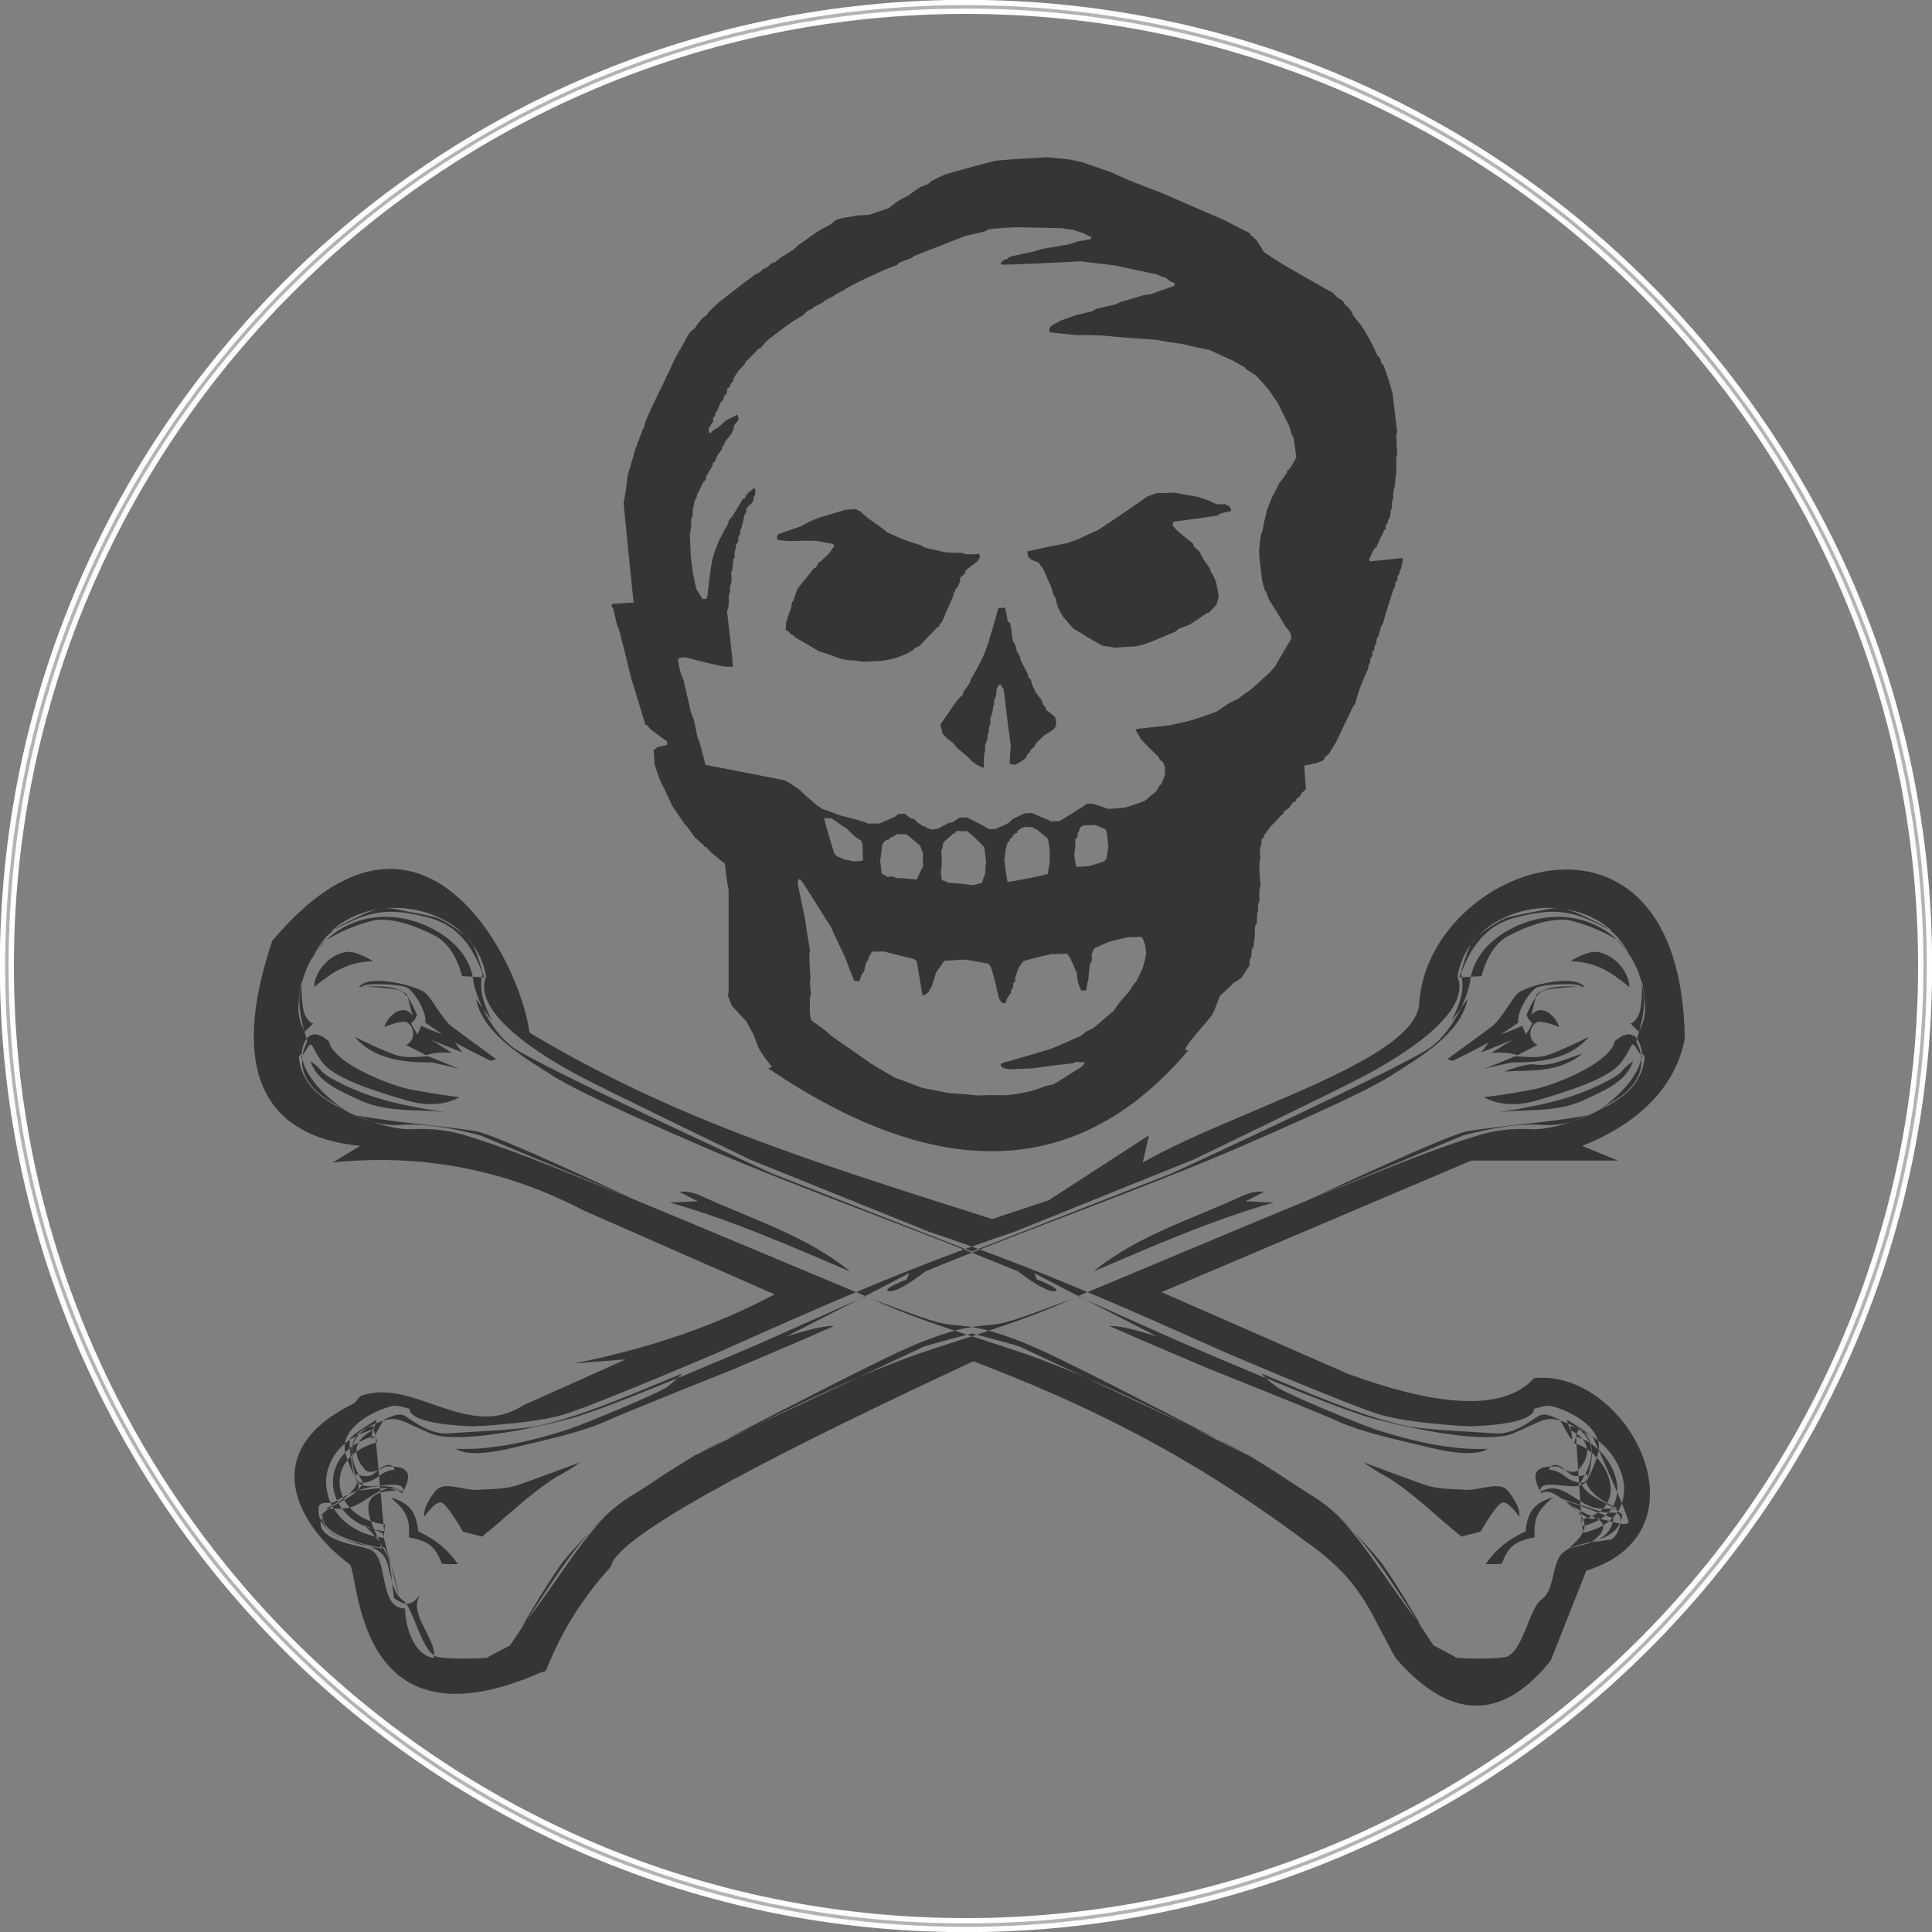 <?xml version="1.0" encoding="UTF-8"?>
<!DOCTYPE svg PUBLIC "-//W3C//DTD SVG 1.1//EN" "http://www.w3.org/Graphics/SVG/1.1/DTD/svg11.dtd">
<!-- Creator: CorelDRAW -->
<svg xmlns="http://www.w3.org/2000/svg" xml:space="preserve" width="337px" height="337px" version="1.1" style="shape-rendering:geometricPrecision; text-rendering:geometricPrecision; image-rendering:optimizeQuality; fill-rule:evenodd; clip-rule:evenodd"
viewBox="0 0 61.81 61.81"
 xmlns:xlink="http://www.w3.org/1999/xlink"
 xmlns:xodm="http://www.corel.com/coreldraw/odm/2003">
 <rect x="0" y="0" width="61.81" height="61.81" fill="#808080" stroke="none"/>
 <defs>
  <style type="text/css">
   <![CDATA[
    .str0 {stroke:#FEFEFE;stroke-width:0.17;stroke-miterlimit:2.613}
    .fil1 {fill:#373435}
    .fil0 {fill:#B3B3B3}
   ]]>
  </style>
 </defs>
 <g id="Outline">
  <path class="fil0 str0" d="M30.9 0.08c-17.02,0 -30.82,13.8 -30.82,30.82 0,17.03 13.8,30.83 30.82,30.83 17.03,0 30.83,-13.8 30.83,-30.83 0,-17.02 -13.8,-30.82 -30.83,-30.82zm0 0.28c16.87,0 30.55,13.67 30.55,30.54 0,16.87 -13.68,30.55 -30.55,30.55 -16.87,0 -30.54,-13.68 -30.54,-30.55 0,-16.87 13.67,-30.54 30.54,-30.54z"/>
  <g>
   <path class="fil1" d="M36.76 36.32l-3.21 2.08 -1.81 0.6c-6.24,-1.98 -10.25,-3.26 -14.8,-5.96 -0.29,-2.28 -3.44,-8.62 -8.23,-2.94 -1.23,3.65 -0.65,6.22 2.81,6.56l-0.87 0.53c2.86,-0.29 5.53,0.23 8.03,1.54l6.1 2.68c-1.88,1 -4.02,1.74 -6.43,2.21l1.67 -0.13 -3.28 1.47c-1.76,1.14 -3.47,-0.86 -5.15,-0.32 -0.13,0.04 -0.18,0.22 -0.29,0.27 -3.19,1.57 -1.68,3.98 -0.12,5.13 0.33,0.25 0.1,6.12 6.14,3.46 0.05,-0.02 0.13,-0.02 0.15,-0.06 0.57,-1.44 1.3,-2.46 2.08,-3.33 0.01,-0.03 0.02,-0.06 0.03,-0.1 0.49,-1.09 5.7,-3.73 11.56,-6.46 3.53,1.35 6.8,2.91 10.57,5.72 1.92,1.33 2.08,2.28 2.95,3.79 1.74,1.99 3.39,2.01 4.95,0.07l1.14 -2.88c4.04,-1.26 1.32,-6.47 -1.67,-6.16 -0.92,1.02 -2.9,0.98 -5.96,-0.14l-5.96 -2.61 9.91 -4.21 4.69 0 -1.14 -0.47c1.74,-0.69 2.97,-1.83 3.28,-3.42 -0.11,-8.46 -8.29,-5.58 -8.5,-1.07 -0.27,1.81 -5.9,3.35 -8.84,5.02l0.2 -0.87zm15.59 -3c0.19,-0.68 0.37,-1.25 0.15,-1.96 -0.51,-1.78 -2.34,-2.48 -3.99,-1.73 -1.08,0.5 -1.42,1.25 -1.47,1.73 -0.06,0.46 -0.51,1.58 -1.26,2.14 -0.76,0.57 -8.27,4.03 -8.27,4.03 -2.15,0.84 -4.29,1.68 -6.42,2.51 -2.13,-0.83 -4.27,-1.67 -6.42,-2.51 0,0 -7.51,-3.46 -8.27,-4.03 -0.75,-0.56 -1.2,-1.68 -1.26,-2.14 -0.05,-0.48 -0.39,-1.23 -1.47,-1.73 -1.65,-0.75 -3.48,-0.05 -3.99,1.73 -0.22,0.71 -0.04,1.28 0.15,1.96 -0.47,0.91 0.13,1.62 0.91,2.01 0,0 0.97,0.73 2.07,0.66 1.09,-0.09 2.57,0.34 2.57,0.34 2.6,1.09 4.58,1.91 6.75,2.81 0,0 3.61,1.51 5.57,2.33l-3.14 1.4c0,0 -4.98,2.17 -6.34,2.52 -1.34,0.35 -3.64,0.82 -4.47,0.46 -0.85,-0.36 -1,-0.55 -1.49,-0.4 -1.11,0.36 -1.24,1.04 -0.64,1.99 -0.31,0.56 -0.93,0.59 -1.34,1.03 0.16,1.1 1.72,0.68 2.06,1.41 0.18,0.41 0.17,1.05 0.54,1.31 0.37,0.25 0.59,1.68 1.12,1.82 0.53,0.1 1.57,0.03 1.57,0.03 0.24,-0.14 0.51,-0.27 0.75,-0.4 0.43,-0.65 0.88,-1.33 1.31,-1.98 0.63,-0.95 1.53,-2.16 2.51,-2.77 0.69,-0.4 1.84,-1.28 3.14,-1.87 1.29,-0.59 6.28,-2.94 6.28,-2.94 0.5,-0.15 1.01,-0.28 1.53,-0.42 0.52,0.14 1.04,0.27 1.53,0.42 0,0 4.99,2.35 6.28,2.94 1.3,0.59 2.46,1.47 3.14,1.87 0.98,0.61 1.88,1.82 2.51,2.77 0.43,0.65 0.88,1.33 1.31,1.98 0.24,0.13 0.51,0.26 0.75,0.4 0,0 1.04,0.07 1.57,-0.03 0.53,-0.14 0.76,-1.57 1.12,-1.82 0.38,-0.26 0.36,-0.9 0.55,-1.31 0.33,-0.73 1.89,-0.31 2.05,-1.41 -0.41,-0.44 -1.03,-0.47 -1.34,-1.03 0.6,-0.95 0.47,-1.63 -0.64,-1.99 -0.49,-0.15 -0.63,0.04 -1.49,0.4 -0.83,0.36 -3.13,-0.11 -4.47,-0.46 -1.36,-0.35 -6.34,-2.52 -6.34,-2.52l-3.14 -1.4c1.96,-0.82 5.57,-2.33 5.57,-2.33 2.17,-0.9 4.15,-1.72 6.75,-2.81 0,0 1.48,-0.43 2.57,-0.34 1.1,0.07 2.07,-0.66 2.07,-0.66 0.78,-0.39 1.38,-1.1 0.91,-2.01zm-14.17 3.78c-1.91,0.77 -3.82,1.54 -5.73,2.31 -3.24,1.08 -6.34,2.46 -9.5,3.87 0,0 -3.93,1.68 -4.93,1.98 -0.99,0.29 -2.82,0.37 -2.82,0.37 -0.32,0 -2.09,-0.06 -2.1,-0.56 0,0 -0.42,-0.14 -0.58,-0.08 -0.58,0.15 -1.57,0.66 -1.49,1.4 0.05,0.34 0.4,1.03 0.4,1.03 -0.21,-0.65 -0.42,-1.63 0.53,-1.8 -0.27,1.03 0.25,-0.17 0.34,-0.21 0.23,-0.1 0.44,-0.2 0.61,-0.13 0.17,0.06 0.74,0.6 1.39,0.58 0.64,-0.05 2.37,-0.11 2.99,-0.26 1.5,-0.35 3.09,-1.07 4.54,-1.66 0,0 -0.22,0.24 -0.53,0.46 -0.32,0.21 -2.56,1.14 -3.09,1.32 -1.1,0.36 -2.47,0.69 -3.62,0.63 0.43,0.3 1.54,0.04 1.98,-0.07 0.86,-0.21 2.02,-0.45 2.81,-0.81 0.78,-0.35 4.1,-1.67 4.1,-1.67 1.08,-0.46 2.15,-0.91 3.21,-1.38 -0.51,0 -1.02,0.2 -1.52,0.33 1.31,-0.67 2.63,-1.34 3.92,-2.02 -0.02,0.06 -0.06,0.13 -0.08,0.2 0,0 -0.88,0.34 -0.55,0.38 0.33,0.02 1.14,-0.63 1.14,-0.63 3.3,-1.37 6.72,-2.55 10.01,-3.96 1.07,-0.47 3.86,-1.66 4.9,-2.31 0.88,-0.57 2.22,-1.32 2.44,-2.45 -0.16,0.23 -0.33,0.46 -0.51,0.7 0.24,-0.51 0.45,-0.96 0.3,-1.51 0.3,-0.81 0.76,-1.52 1.69,-1.78 1.41,-0.38 1.98,-0.21 3.16,0.43 -1.55,-1.45 -4.62,-0.73 -4.96,1.45 0.51,1.27 -2.27,2.79 -2.98,3.17 -0.92,0.49 -5.47,2.68 -5.47,2.68zm-23.51 13.14c-0.4,-0.36 -1.11,0.11 -1.45,0.38 0.35,0.07 0.56,-0.22 0.95,-0.25 0.32,-0.04 0.5,-0.13 0.5,-0.13zm0 0c-0.4,-0.36 -1.11,0.11 -1.45,0.38 0.35,0.07 0.56,-0.22 0.95,-0.25 0.32,-0.04 0.5,-0.13 0.5,-0.13zm26.09 -11.77c-1.96,0.55 -3.93,1.42 -5.78,2.21 1.4,-1.15 3.15,-1.67 4.79,-2.43 0.41,-0.18 0.67,-0.12 0.67,-0.12 -0.19,0.1 -0.39,0.21 -0.59,0.3 0.3,0.01 0.6,0.04 0.91,0.04zm11.49 -4.52c-0.23,0.68 -0.97,0.96 -1.61,1.26 -0.88,0.4 -1.85,0.26 -2.77,0.38 0,0 1.31,-0.18 2.12,-0.43 0.83,-0.23 1.74,-0.7 1.88,-0.87 0.13,-0.18 0.38,-0.34 0.38,-0.34zm-1.62 -0.24c-0.8,0.62 -1.54,0.52 -2.51,0.57 0,0 0.69,-0.26 0.94,-0.23 0.54,0.1 1.07,-0.2 1.57,-0.34zm1.5 -2.13c-0.01,-0.54 -0.56,-1.1 -1.09,-1.13 -0.33,0 -0.79,0.3 -0.79,0.3 0.81,0.03 1.27,0.33 1.88,0.83zm-39.51 15.44c0,0 0,-0.16 -0.21,-0.15 -0.23,0.01 -0.41,0.33 -0.62,0.35 -0.22,0.03 -0.4,-0.07 -0.4,-0.07 0,0 -0.05,0.35 0.3,0.28 0.34,-0.07 0.4,-0.22 0.61,-0.32 0.23,-0.1 0.32,-0.09 0.32,-0.09zm0.29 0.72c-0.63,-0.4 -1.08,0.28 -1.68,0.48 -0.27,0.08 -0.81,0.04 -0.81,0.04 0.37,-0.17 0.9,-0.45 1.02,-0.86 0.26,0.41 1.51,-0.21 1.47,0.34zm0.98 5.3c-0.66,-0.06 -0.93,-1.04 -0.93,-1.58 -0.89,-0.01 -0.49,-1.68 -1.15,-1.9 -0.38,-0.15 -1.9,-0.27 -1.48,-1.11 -0.11,0.68 1.37,0.96 1.8,1.06 0.38,-0.32 0.42,1.59 0.49,1.63 0.42,0.28 0.56,0.19 0.82,-0.11 -0.4,0.61 0.53,1.38 0.45,2.01zm36.75 -21.48c-0.24,-0.13 -1.24,-0.07 -1.47,0.03 -0.24,0.11 -0.67,0.83 -0.59,1.12 -0.19,0.14 -0.39,0.27 -0.57,0.39 0.24,-0.09 0.47,-0.18 0.69,-0.28 0.04,0.09 0.08,0.18 0.12,0.27 0.08,-0.11 0.14,-0.22 0.21,-0.35 0,0 -0.22,-0.2 -0.18,-0.3 0.06,-0.11 0.25,-0.64 0.52,-0.74 0.25,-0.11 1.27,-0.14 1.27,-0.14zm-39.21 16.13c0.52,-0.04 0.99,-0.2 1.44,0.08 0.38,-0.67 0.17,-0.89 -0.55,-0.85 0,0 -0.46,0.3 -0.64,0.1 -0.44,-0.49 -0.36,-0.98 0.27,-1.27 0.03,-0.1 0.07,-0.21 0.1,-0.33 0,0 -0.77,0.46 -0.84,0.6 -0.08,0.16 0.08,1.09 0.12,1.19 0.1,0.21 0.21,0.29 0.1,0.48zm1.4 0c0,0 -0.71,-0.51 -2.16,0.38 -0.22,0.03 -0.38,-0.04 -0.47,0.12 -0.17,1.09 1.77,1.32 2.02,1.35 -0.25,-0.75 -1.11,-1.91 0.61,-1.85zm3.33 5.13c-0.99,0.46 -1.5,0.42 -2.53,0.14 0,0 1.28,0.07 1.7,-0.08 0.41,-0.13 0.83,-0.06 0.83,-0.06zm0 0c-0.99,0.46 -1.5,0.42 -2.53,0.14 0,0 1.28,0.07 1.7,-0.08 0.41,-0.13 0.83,-0.06 0.83,-0.06zm-0.18 -1.33c0,0 0.41,-0.26 0.38,-0.52 -0.01,-0.25 -0.24,-0.68 -0.4,-0.86 -0.17,-0.18 -0.39,-0.28 -0.39,-0.28 0,0 0.54,0.68 0.5,0.99 -0.02,0.31 -0.05,0.44 -0.05,0.44l-0.04 0.23zm0 0c0,0 0.41,-0.26 0.38,-0.52 -0.01,-0.25 -0.24,-0.68 -0.4,-0.86 -0.17,-0.18 -0.39,-0.28 -0.39,-0.28 0,0 0.54,0.68 0.5,0.99 -0.02,0.31 -0.05,0.44 -0.05,0.44l-0.04 0.23zm36.19 -20.84c0,0 -0.24,-0.71 -0.96,-1.08 -0.74,-0.37 -1.16,-0.6 -1.72,-0.48 -0.56,0.12 -1.15,0.21 -1.36,0.3 -0.21,0.1 -0.93,0.52 -1.08,0.84 -0.16,0.31 -0.36,1.04 -0.36,1.04l0.71 -0.04c0,0 0.2,-0.94 0.84,-1.28 0.63,-0.33 1.51,-0.66 2.12,-0.47 0.62,0.17 1.07,0.41 1.35,0.57 0.29,0.18 0.46,0.6 0.46,0.6zm0.25 2.35c0,0 0.24,-0.31 0.21,-0.84 -0.03,-0.54 -0.1,-0.77 -0.1,-0.77 0,0 0.03,0.86 -0.13,1.13 -0.18,0.28 -0.25,0.21 -0.25,0.21l0.27 0.27zm-3.23 0.43c-0.43,-0.2 -0.19,-0.84 0.16,-0.73 0.27,0.03 0.53,0.16 0.53,0.16 -0.1,-0.37 -0.6,-0.79 -0.89,-0.37 0.05,-0.23 0.11,-0.45 0.17,-0.68 0.43,-0.32 1.04,-0.26 1.54,-0.23 -0.3,-0.42 -1.73,-0.08 -2.09,0.16 -0.21,0.13 -0.56,0.87 -0.92,1.13 -0.35,0.26 -1.38,1.01 -1.38,1.01 0.05,0.03 0.11,0.04 0.17,0.06 0.38,-0.19 0.77,-0.38 1.14,-0.59 -0.07,0.12 -0.15,0.21 -0.23,0.32 0.35,-0.14 0.69,-0.28 1.02,-0.41 -0.23,0.12 -0.45,0.28 -0.69,0.42 0.34,-0.01 0.52,-0.02 0.83,0.08 0.2,-0.11 0.43,-0.22 0.64,-0.33zm1.64 -0.26c-0.59,0.72 -1.59,0.83 -2.46,0.82 -0.32,0.07 -0.61,0.13 -0.9,0.21 0,0 0.86,-0.34 0.96,-0.39 0.12,-0.05 0.54,0.06 0.95,-0.02 0.41,-0.09 1.45,-0.62 1.45,-0.62zm1.71 0.65c-0.03,-0.59 -0.31,-1 -0.88,-0.51 -0.15,0.72 -1.97,1.41 -2.54,1.53 -0.83,0.17 -1.64,0.26 -1.64,0.26 0,0 0.63,0.43 1.71,0.1 1.07,-0.31 2.33,-0.72 2.69,-1.23 0.47,-0.65 0.23,-0.77 0.66,-0.15zm-36.44 17.54c0.27,-0.64 0.08,-1.25 -0.55,-1.57 -0.23,-0.13 -0.47,0.12 -0.47,0.12 0.49,0.45 0.7,0.91 1.02,1.45zm0 0c0.27,-0.64 0.08,-1.25 -0.55,-1.57 -0.23,-0.13 -0.47,0.12 -0.47,0.12 0.49,0.45 0.7,0.91 1.02,1.45zm-0.68 -2.2c0.81,-0.64 1.49,-1.35 2.37,-1.9 0.27,-0.14 0.52,-0.3 0.78,-0.48 0,0 -1.5,0.56 -1.94,0.71 -0.43,0.16 -0.86,0.14 -1.29,0.17 -0.43,0.05 -1.05,-0.26 -1.35,-0.02 -0.15,0.15 -0.48,0.62 -0.41,0.88 0,0 0.35,-0.53 0.56,-0.44 0.2,0.09 0.67,0.92 0.67,0.92 0.2,0.06 0.42,0.1 0.61,0.16zm-0.77 0.88c-0.37,-0.52 -0.72,-0.78 -1.27,-1.05 -0.06,-0.6 -0.28,-0.92 -0.88,-1.08 0.48,0.41 0.63,0.65 0.58,1.27 0.64,0.14 0.82,0.26 1.06,0.85 0.17,0.02 0.35,0.01 0.51,0.01zm0.53 2.86c1.27,-0.67 0.79,-1.95 -0.28,-2.51 -0.19,0.02 -0.42,0.03 -0.65,0.05 -0.59,0.36 -1.26,0.61 -0.91,1.52 0.26,0.69 1.03,1.06 1.03,1.06 -0.43,-0.62 -0.77,-1.56 -0.03,-2.12 0.4,-0.27 1.1,0.08 1.21,0.24 0.44,0.62 0.04,1.31 -0.37,1.76zm0 0c1.27,-0.67 0.79,-1.95 -0.28,-2.51 -0.19,0.02 -0.42,0.03 -0.65,0.05 -0.59,0.36 -1.26,0.61 -0.91,1.52 0.26,0.69 1.03,1.06 1.03,1.06 -0.43,-0.62 -0.77,-1.56 -0.03,-2.12 0.4,-0.27 1.1,0.08 1.21,0.24 0.44,0.62 0.04,1.31 -0.37,1.76zm4.2 -4.41c-1.02,1.08 -1.73,2.38 -2.66,3.51 0,0 1,-1.7 1.36,-2.12 0.37,-0.46 1.3,-1.39 1.3,-1.39zm2.6 -1.8c0,0 4.74,-2.46 5.97,-3.05 1.23,-0.62 1.97,-0.9 2.71,-1.1 0.75,-0.18 1.01,-0.1 1.57,-0.25 0.55,-0.15 2.07,-0.74 2.07,-0.74 -1.61,0.75 -3.32,1.21 -4.97,1.78 -2.46,0.87 -4.98,2.2 -7.35,3.36zm19.97 -8.34c0,0 4.35,-2.05 5,-2.16 1.26,-0.2 2.57,-0.27 3.85,-0.51 -0.54,0.24 -1.31,0.49 -1.89,0.44 -0.37,-0.01 -0.98,0 -1.64,0.21 -1.8,0.55 -3.57,1.34 -5.32,2.02zm10.67 -4.52c-0.1,0.9 -0.73,1.33 -1.47,1.69 0.64,-0.46 1.25,-1.01 1.41,-1.82 0.02,0.04 0.04,0.09 0.06,0.13zm-41.01 14.95l0.63 0.27 0.53 2.04c-0.18,-0.98 -0.49,-1.82 -1.16,-2.31zm1.63 1.95c-0.15,0.17 -0.21,0.42 -0.18,0.69 0.02,0.23 0.11,0.47 0.26,0.69 0.15,0.21 0.36,0.4 0.64,0.51 0.44,0.19 1.04,0.21 1.8,-0.07l0.15 0.41c-0.88,0.32 -1.58,0.28 -2.11,0.06 -0.36,-0.15 -0.64,-0.39 -0.83,-0.66 -0.2,-0.28 -0.31,-0.59 -0.34,-0.89 -0.04,-0.39 0.06,-0.77 0.29,-1.03l0.32 0.29zm0 0c-0.15,0.17 -0.21,0.42 -0.18,0.69 0.02,0.23 0.11,0.47 0.26,0.69 0.15,0.21 0.36,0.4 0.64,0.51 0.44,0.19 1.04,0.21 1.8,-0.07l0.15 0.41c-0.88,0.32 -1.58,0.28 -2.11,0.06 -0.36,-0.15 -0.64,-0.39 -0.83,-0.66 -0.2,-0.28 -0.31,-0.59 -0.34,-0.89 -0.04,-0.39 0.06,-0.77 0.29,-1.03l0.32 0.29zm-0.16 -0.14c-0.74,0.81 0.19,3.11 2.75,2.16l-2.75 -2.16zm0 0c-0.74,0.81 0.19,3.11 2.75,2.16l-2.75 -2.16zm36.11 -0.15c0.24,0.26 0.33,0.64 0.29,1.03 -0.03,0.3 -0.14,0.61 -0.34,0.89 -0.19,0.27 -0.47,0.51 -0.82,0.66 -0.53,0.22 -1.24,0.26 -2.12,-0.06l0.15 -0.41c0.76,0.28 1.36,0.26 1.8,0.07 0.28,-0.12 0.49,-0.3 0.64,-0.51 0.15,-0.22 0.24,-0.46 0.27,-0.69 0.02,-0.27 -0.04,-0.52 -0.19,-0.69l0.32 -0.29zm0 0c0.24,0.26 0.33,0.64 0.29,1.03 -0.03,0.3 -0.14,0.61 -0.34,0.89 -0.19,0.27 -0.47,0.51 -0.82,0.66 -0.53,0.22 -1.24,0.26 -2.12,-0.06l0.15 -0.41c0.76,0.28 1.36,0.26 1.8,0.07 0.28,-0.12 0.49,-0.3 0.64,-0.51 0.15,-0.22 0.24,-0.46 0.27,-0.69 0.02,-0.27 -0.04,-0.52 -0.19,-0.69l0.32 -0.29zm-0.16 0.15c0.74,0.81 -0.19,3.11 -2.75,2.16l2.75 -2.16zm0 0c0.74,0.81 -0.19,3.11 -2.75,2.16l2.75 -2.16zm-36.96 -4.45c-0.56,0.15 -0.91,0.44 -1.08,0.76 -0.1,0.2 -0.14,0.41 -0.12,0.62 0.02,0.21 0.1,0.42 0.23,0.6 0.24,0.33 0.66,0.59 1.22,0.65l-0.05 0.43c-0.69,-0.08 -1.21,-0.4 -1.52,-0.83 -0.18,-0.24 -0.28,-0.52 -0.31,-0.81 -0.03,-0.29 0.03,-0.58 0.17,-0.85 0.22,-0.43 0.66,-0.8 1.34,-0.98l0.12 0.41zm-0.06 -0.21c-2.05,0.57 -1.64,2.83 0.28,3.06l-0.28 -3.06zm38.47 -0.18c0.5,0.14 0.94,0.53 1.21,0.98 0.15,0.26 0.25,0.55 0.27,0.83 0.01,0.3 -0.05,0.59 -0.23,0.84 -0.2,0.29 -0.55,0.52 -1.07,0.64l-0.09 -0.42c0.4,-0.09 0.66,-0.26 0.81,-0.47 0.11,-0.17 0.16,-0.36 0.15,-0.56 -0.02,-0.22 -0.09,-0.44 -0.21,-0.64 -0.21,-0.37 -0.57,-0.67 -0.96,-0.78l0.12 -0.42zm-0.06 0.21c1.26,0.35 2.12,2.43 0.19,2.87l-0.19 -2.87zm-26.42 -8.86c1.91,0.77 3.82,1.54 5.73,2.31 3.25,1.08 6.34,2.46 9.5,3.87 0,0 3.93,1.68 4.93,1.98 0.99,0.29 2.82,0.37 2.82,0.37 0.32,0 2.09,-0.06 2.1,-0.56 0,0 0.42,-0.14 0.58,-0.08 0.58,0.15 1.57,0.66 1.49,1.4 -0.05,0.34 -0.4,1.03 -0.4,1.03 0.21,-0.65 0.42,-1.63 -0.53,-1.8 0.27,1.03 -0.25,-0.17 -0.34,-0.21 -0.23,-0.1 -0.43,-0.2 -0.61,-0.13 -0.17,0.06 -0.74,0.6 -1.38,0.58 -0.65,-0.05 -2.38,-0.11 -2.99,-0.26 -1.51,-0.35 -3.1,-1.07 -4.55,-1.66 0,0 0.22,0.24 0.54,0.46 0.31,0.21 2.55,1.14 3.08,1.32 1.1,0.36 2.47,0.69 3.62,0.63 -0.43,0.3 -1.54,0.04 -1.98,-0.07 -0.86,-0.21 -2.02,-0.45 -2.81,-0.81 -0.78,-0.35 -4.1,-1.67 -4.1,-1.67 -1.08,-0.46 -2.15,-0.91 -3.21,-1.38 0.51,0 1.02,0.2 1.52,0.33 -1.31,-0.67 -2.63,-1.34 -3.92,-2.02 0.02,0.06 0.06,0.13 0.08,0.2 0,0 0.88,0.34 0.56,0.38 -0.34,0.02 -1.15,-0.63 -1.15,-0.63 -3.3,-1.37 -6.72,-2.55 -10.01,-3.96 -1.07,-0.47 -3.86,-1.66 -4.9,-2.31 -0.88,-0.57 -2.22,-1.32 -2.44,-2.45 0.16,0.23 0.33,0.46 0.51,0.7 -0.24,-0.51 -0.44,-0.96 -0.3,-1.51 -0.3,-0.81 -0.75,-1.52 -1.68,-1.78 -1.42,-0.38 -1.99,-0.21 -3.17,0.43 1.55,-1.45 4.62,-0.73 4.96,1.45 -0.51,1.27 2.27,2.79 2.98,3.17 0.92,0.49 5.47,2.68 5.47,2.68zm-2.58 1.37c1.96,0.55 3.93,1.42 5.78,2.21 -1.4,-1.15 -3.15,-1.67 -4.79,-2.43 -0.41,-0.18 -0.67,-0.12 -0.67,-0.12 0.19,0.1 0.39,0.21 0.59,0.3 -0.3,0.01 -0.6,0.04 -0.91,0.04zm-11.49 -4.52c0.23,0.68 0.97,0.96 1.61,1.26 0.88,0.4 1.85,0.26 2.77,0.38 0,0 -1.31,-0.18 -2.12,-0.43 -0.83,-0.23 -1.74,-0.7 -1.88,-0.87 -0.13,-0.18 -0.38,-0.34 -0.38,-0.34zm0.12 -2.37c0.01,-0.54 0.56,-1.1 1.09,-1.13 0.33,0 0.79,0.3 0.79,0.3 -0.81,0.03 -1.27,0.33 -1.88,0.83zm39.51 15.44c0,0 0,-0.16 0.22,-0.15 0.22,0.01 0.4,0.33 0.61,0.35 0.22,0.03 0.4,-0.07 0.4,-0.07 0,0 0.05,0.35 -0.3,0.28 -0.34,-0.07 -0.4,-0.22 -0.61,-0.32 -0.22,-0.1 -0.32,-0.09 -0.32,-0.09zm-0.29 0.72c0.63,-0.4 1.08,0.28 1.68,0.48 0.27,0.08 0.81,0.04 0.81,0.04 -0.37,-0.17 -0.9,-0.45 -1.02,-0.86 -0.25,0.41 -1.51,-0.21 -1.47,0.34zm-37.73 -16.18c0.24,-0.13 1.25,-0.07 1.47,0.03 0.24,0.11 0.67,0.83 0.59,1.12 0.19,0.14 0.39,0.27 0.57,0.39 -0.23,-0.09 -0.47,-0.18 -0.69,-0.28 -0.04,0.09 -0.08,0.18 -0.12,0.27 -0.08,-0.11 -0.14,-0.22 -0.21,-0.35 0,0 0.22,-0.2 0.18,-0.3 -0.06,-0.11 -0.25,-0.64 -0.52,-0.74 -0.25,-0.11 -1.27,-0.14 -1.27,-0.14zm39.45 17.05c-0.52,-0.04 -1.23,-1.12 -1.68,-0.84 -0.38,-0.67 -0.17,-0.89 0.55,-0.85 0,0 0.46,0.3 0.64,0.1 0.44,-0.49 0.36,-0.98 -0.27,-1.27 -0.03,-0.1 -0.07,-0.21 -0.1,-0.33 0,0 0.77,0.46 0.85,0.6 0.07,0.16 1.17,2.58 1.12,2.69 -0.09,0.2 -1.22,-0.3 -1.11,-0.1zm-0.14 0.74c0.44,-0.22 0.69,-0.65 0.06,-0.85 -0.25,-0.07 -0.96,-0.56 -0.96,-0.56 0,0 1.19,0.42 1.41,0.45 0.22,0.02 0.38,-0.05 0.47,0.12 0.07,0.16 -0.08,0.72 -0.33,0.75 -0.27,0.04 -0.65,0.09 -0.65,0.09zm-2.93 3.65c0.69,0.22 0.94,-0.57 1.14,-1.07 0.14,-0.39 0.1,-0.46 0.1,-0.46 0.85,-0.14 0.49,-1.37 0.88,-1.82 0.07,-0.12 0.65,-0.27 0.65,-0.27 -0.64,-0.06 -1.31,-0.07 -1.29,0.75 0,0.33 0.22,0.55 -0.13,0.68 -0.54,0.21 -0.8,-0.58 -1.2,-0.37 -0.24,0.13 -0.02,0.29 -0.02,0.29 0.62,0.37 0.63,1.39 0.21,1.92 -0.12,0.1 -0.24,0.23 -0.34,0.35zm0 0c0.69,0.22 0.94,-0.57 1.14,-1.07 0.14,-0.39 0.1,-0.46 0.1,-0.46 0.85,-0.14 0.49,-1.37 0.88,-1.82 0.07,-0.12 0.65,-0.27 0.65,-0.27 -0.64,-0.06 -1.31,-0.07 -1.29,0.75 0,0.33 0.22,0.55 -0.13,0.68 -0.54,0.21 -0.8,-0.58 -1.2,-0.37 -0.24,0.13 -0.02,0.29 -0.02,0.29 0.62,0.37 0.63,1.39 0.21,1.92 -0.12,0.1 -0.24,0.23 -0.34,0.35zm-1.89 -0.18c0.98,0.46 1.49,0.42 2.52,0.14 0,0 -1.28,0.07 -1.7,-0.08 -0.41,-0.13 -0.82,-0.06 -0.82,-0.06zm0 0c0.98,0.46 1.49,0.42 2.52,0.14 0,0 -1.28,0.07 -1.7,-0.08 -0.41,-0.13 -0.82,-0.06 -0.82,-0.06zm0.17 -1.33c0,0 -0.41,-0.26 -0.38,-0.52 0.01,-0.25 0.24,-0.68 0.4,-0.86 0.17,-0.18 0.39,-0.28 0.39,-0.28 0,0 -0.54,0.68 -0.5,0.99 0.02,0.31 0.05,0.44 0.05,0.44l0.04 0.23zm0 0c0,0 -0.41,-0.26 -0.38,-0.52 0.01,-0.25 0.24,-0.68 0.4,-0.86 0.17,-0.18 0.39,-0.28 0.39,-0.28 0,0 -0.54,0.68 -0.5,0.99 0.02,0.31 0.05,0.44 0.05,0.44l0.04 0.23zm-36.19 -20.84c0,0 0.24,-0.71 0.96,-1.08 0.74,-0.37 1.16,-0.6 1.72,-0.48 0.56,0.12 1.15,0.21 1.36,0.3 0.21,0.1 0.93,0.52 1.08,0.84 0.16,0.31 0.36,1.04 0.36,1.04l-0.71 -0.04c0,0 -0.2,-0.94 -0.84,-1.28 -0.63,-0.33 -1.5,-0.66 -2.12,-0.47 -0.62,0.17 -1.07,0.41 -1.34,0.57 -0.3,0.18 -0.47,0.6 -0.47,0.6zm-0.25 2.35c0,0 -0.24,-0.31 -0.21,-0.84 0.03,-0.54 0.1,-0.77 0.1,-0.77 0,0 -0.03,0.86 0.13,1.13 0.18,0.28 0.25,0.21 0.25,0.21l-0.27 0.27zm3.23 0.43c0.43,-0.2 0.19,-0.84 -0.16,-0.73 -0.27,0.03 -0.53,0.16 -0.53,0.16 0.1,-0.37 0.6,-0.79 0.9,-0.37 -0.06,-0.23 -0.12,-0.45 -0.18,-0.68 -0.43,-0.32 -1.04,-0.26 -1.54,-0.23 0.3,-0.42 1.73,-0.08 2.09,0.16 0.22,0.13 0.56,0.87 0.92,1.13 0.35,0.26 1.38,1.01 1.38,1.01 -0.05,0.03 -0.11,0.04 -0.17,0.06 -0.38,-0.19 -0.77,-0.38 -1.14,-0.59 0.07,0.12 0.15,0.21 0.23,0.32 -0.35,-0.14 -0.69,-0.28 -1.02,-0.41 0.23,0.12 0.45,0.28 0.69,0.42 -0.34,-0.01 -0.52,-0.02 -0.83,0.08 -0.2,-0.11 -0.43,-0.22 -0.64,-0.33zm-1.64 -0.26c0.59,0.72 1.59,0.83 2.47,0.82 0.31,0.07 0.6,0.13 0.89,0.21 0,0 -0.85,-0.34 -0.96,-0.39 -0.12,-0.05 -0.53,0.06 -0.95,-0.02 -0.41,-0.09 -1.45,-0.62 -1.45,-0.62zm-1.71 0.65c0.03,-0.59 0.31,-1 0.88,-0.51 0.15,0.72 1.97,1.41 2.55,1.53 0.82,0.17 1.63,0.26 1.63,0.26 0,0 -0.63,0.43 -1.71,0.1 -1.07,-0.31 -2.33,-0.72 -2.69,-1.23 -0.47,-0.65 -0.23,-0.77 -0.66,-0.15zm36.44 17.54c-0.27,-0.64 -0.08,-1.25 0.55,-1.57 0.23,-0.13 0.47,0.12 0.47,0.12 -0.49,0.45 -0.7,0.91 -1.02,1.45zm0 0c-0.27,-0.64 -0.08,-1.25 0.55,-1.57 0.23,-0.13 0.47,0.12 0.47,0.12 -0.49,0.45 -0.7,0.91 -1.02,1.45zm0.68 -2.2c-0.81,-0.64 -1.49,-1.35 -2.37,-1.9 -0.27,-0.14 -0.51,-0.3 -0.78,-0.48 0,0 1.5,0.56 1.94,0.71 0.43,0.16 0.86,0.14 1.29,0.17 0.43,0.05 1.05,-0.26 1.35,-0.02 0.15,0.15 0.48,0.62 0.41,0.88 0,0 -0.35,-0.53 -0.56,-0.44 -0.2,0.09 -0.67,0.92 -0.67,0.92 -0.2,0.06 -0.42,0.1 -0.61,0.16zm0.77 0.88c0.37,-0.52 0.72,-0.78 1.28,-1.05 0.05,-0.6 0.27,-0.92 0.87,-1.08 -0.48,0.41 -0.62,0.65 -0.58,1.27 -0.64,0.14 -0.82,0.26 -1.06,0.85 -0.17,0.02 -0.35,0.01 -0.51,0.01zm2.65 -0.49c0.75,-0.66 0.64,-0.92 -0.06,-1.53 0.5,0.17 0.99,0.36 1.5,0.56 -0.11,0.74 -0.81,0.78 -1.44,0.97zm-3.18 3.35c-1.27,-0.67 -0.79,-1.95 0.28,-2.51 0.19,0.02 0.42,0.03 0.65,0.05 0.59,0.36 1.26,0.61 0.91,1.52 -0.26,0.69 -1.03,1.06 -1.03,1.06 0.43,-0.62 0.77,-1.56 0.03,-2.12 -0.4,-0.27 -1.1,0.08 -1.21,0.24 -0.44,0.62 -0.04,1.31 0.37,1.76zm0 0c-1.27,-0.67 -0.79,-1.95 0.28,-2.51 0.19,0.02 0.42,0.03 0.65,0.05 0.59,0.36 1.26,0.61 0.91,1.52 -0.26,0.69 -1.03,1.06 -1.03,1.06 0.43,-0.62 0.77,-1.56 0.03,-2.12 -0.4,-0.27 -1.1,0.08 -1.21,0.24 -0.44,0.62 -0.04,1.31 0.37,1.76zm-4.2 -4.41c1.02,1.08 1.73,2.38 2.66,3.51 0,0 -1,-1.7 -1.36,-2.12 -0.37,-0.46 -1.3,-1.39 -1.3,-1.39zm-2.6 -1.8c0,0 -4.74,-2.46 -5.97,-3.05 -1.23,-0.62 -1.97,-0.9 -2.71,-1.1 -0.75,-0.18 -1.01,-0.1 -1.57,-0.25 -0.55,-0.15 -2.07,-0.74 -2.07,-0.74 1.61,0.75 3.32,1.21 4.97,1.78 2.46,0.87 4.98,2.2 7.35,3.36zm-19.97 -8.34c0,0 -4.35,-2.05 -5,-2.16 -1.26,-0.2 -2.57,-0.27 -3.85,-0.51 0.54,0.24 1.31,0.49 1.89,0.44 0.37,-0.01 0.98,0 1.64,0.21 1.8,0.55 3.57,1.34 5.32,2.02zm-10.67 -4.52c0.1,0.9 0.73,1.33 1.48,1.69 -0.65,-0.46 -1.26,-1.01 -1.42,-1.82 -0.02,0.04 -0.04,0.09 -0.06,0.13zm28.45 -0.22c-0.02,0 -0.06,-0.02 -0.1,-0.03 0.03,-0.06 0.06,-0.12 0.11,-0.19 0.23,-0.29 0.47,-0.57 0.73,-0.88 0.03,-0.05 0.06,-0.11 0.1,-0.18 0.06,-0.15 0.11,-0.3 0.18,-0.47 0.15,-0.13 0.3,-0.27 0.44,-0.42 0.09,-0.04 0.17,-0.1 0.25,-0.16 0.08,-0.13 0.17,-0.26 0.26,-0.4 -0.01,-0.07 0,-0.14 0.01,-0.22 0,0 0.02,0 0.04,-0.02 0.01,-0.09 0.01,-0.18 0.02,-0.27 0.02,-0.02 0.03,-0.06 0.06,-0.09 0,-0.13 0.03,-0.26 0.04,-0.41 0,-0.07 -0.01,-0.14 0,-0.21 0.01,-0.04 0.02,-0.08 0.06,-0.12 0,-0.09 0.01,-0.2 0.01,-0.31 0,-0.02 0.02,-0.03 0.03,-0.05 0,-0.08 -0.01,-0.15 0,-0.22 0.01,-0.04 0.02,-0.09 0.05,-0.15 -0.01,-0.09 -0.02,-0.18 -0.01,-0.27 0.01,-0.08 0.02,-0.17 0.04,-0.26 -0.02,-0.18 -0.04,-0.36 -0.04,-0.54 0,-0.09 0.01,-0.19 0.03,-0.3 -0.01,-0.09 -0.02,-0.18 -0.01,-0.27 0.01,-0.05 0.02,-0.11 0.05,-0.18 0,-0.04 -0.01,-0.08 0,-0.13 0.02,-0.02 0.04,-0.04 0.07,-0.06 0,-0.02 0.01,-0.05 0.02,-0.09 0.07,-0.1 0.15,-0.19 0.22,-0.29 0.12,-0.11 0.23,-0.23 0.34,-0.36 0.02,0 0.04,0 0.05,-0.02 0,-0.02 0,-0.04 0.01,-0.07 0.05,-0.04 0.1,-0.08 0.17,-0.12 0.03,-0.06 0.08,-0.11 0.12,-0.17 0.04,-0.02 0.07,-0.04 0.11,-0.06 -0.01,-0.02 -0.01,-0.04 0.01,-0.06 0.05,-0.04 0.1,-0.07 0.14,-0.13 0,-0.02 0,-0.04 0.02,-0.06 0.05,-0.04 0.1,-0.07 0.14,-0.13 -0.02,-0.24 -0.04,-0.49 -0.05,-0.75 0.11,-0.02 0.23,-0.04 0.36,-0.07 0.06,-0.02 0.13,-0.04 0.22,-0.08 0.02,-0.02 0.03,-0.04 0.07,-0.06 -0.01,-0.02 -0.01,-0.04 0.01,-0.06 0.05,-0.04 0.1,-0.07 0.14,-0.13 0.07,-0.1 0.12,-0.21 0.2,-0.32 0.19,-0.39 0.38,-0.8 0.58,-1.21 0,0 0.02,-0.01 0.04,-0.02 0.05,-0.19 0.1,-0.37 0.17,-0.56 0.07,-0.18 0.15,-0.37 0.24,-0.56 0.01,-0.05 0.02,-0.11 0.03,-0.16 0.02,-0.02 0.04,-0.04 0.05,-0.08 0,-0.03 -0.01,-0.07 0,-0.11 0.02,-0.02 0.03,-0.05 0.07,-0.09 -0.01,-0.04 -0.01,-0.07 0,-0.13 0.01,-0.02 0.03,-0.04 0.06,-0.06 0,-0.03 0,-0.07 0.01,-0.13 0.01,-0.01 0.03,-0.05 0.06,-0.09 -0.01,-0.04 -0.01,-0.07 0,-0.13 0.02,-0.02 0.03,-0.05 0.06,-0.09 0.03,-0.09 0.05,-0.19 0.08,-0.3 0.01,-0.02 0.03,-0.05 0.06,-0.09 0.1,-0.37 0.22,-0.74 0.34,-1.11 0.02,-0.02 0.03,-0.06 0.06,-0.09 0,-0.04 -0.01,-0.08 0,-0.13 0.02,-0.02 0.04,-0.04 0.07,-0.06 0,-0.04 -0.01,-0.07 0,-0.13 0.02,-0.02 0.03,-0.05 0.06,-0.09 0,-0.02 0,-0.06 0.01,-0.09 0.02,-0.02 0.03,-0.06 0.06,-0.1 0,-0.03 -0.01,-0.07 0.01,-0.12 -0.01,-0.02 0.01,-0.04 0.03,-0.06 -0.01,-0.04 -0.01,-0.07 0,-0.13 -0.34,0.04 -0.7,0.07 -1.05,0.11 -0.01,-0.02 -0.01,-0.04 -0.03,-0.05 0.04,-0.11 0.1,-0.23 0.16,-0.34 0.02,-0.02 0.03,-0.04 0.07,-0.06 0.08,-0.18 0.17,-0.37 0.26,-0.56 0.01,0 0.03,-0.02 0.05,-0.03 -0.01,-0.04 -0.01,-0.08 0,-0.13 0.02,-0.02 0.03,-0.04 0.06,-0.06 0,-0.02 0,-0.05 0.01,-0.09 0.02,-0.02 0.03,-0.06 0.06,-0.1 0.01,-0.07 0.02,-0.14 0.03,-0.23 0,0 0.02,-0.02 0.03,-0.04 0,-0.06 -0.01,-0.11 0,-0.18 0.01,-0.06 0.02,-0.11 0.05,-0.19 -0.01,-0.05 -0.01,-0.11 0,-0.18 0.01,-0.06 0.02,-0.11 0.05,-0.18 0,-0.13 0.02,-0.28 0.04,-0.43 0,-0.14 0,-0.29 0,-0.45 0,-0.02 0.01,-0.06 0.03,-0.09 -0.01,-0.22 -0.02,-0.44 -0.03,-0.68 0,-0.01 0.01,-0.03 0.03,-0.05 -0.05,-0.42 -0.1,-0.83 -0.15,-1.27 -0.08,-0.28 -0.17,-0.57 -0.28,-0.87 -0.02,-0.02 -0.04,-0.06 -0.08,-0.09 -0.01,-0.04 -0.01,-0.09 -0.04,-0.15 -0.02,-0.01 -0.04,-0.05 -0.08,-0.08 -0.09,-0.2 -0.19,-0.41 -0.31,-0.62 -0.06,-0.11 -0.13,-0.23 -0.22,-0.36 -0.08,-0.1 -0.17,-0.2 -0.25,-0.31 -0.02,-0.05 -0.05,-0.11 -0.07,-0.16 0,0 -0.02,0 -0.04,-0.02 0,-0.01 -0.01,-0.03 -0.03,-0.07 -0.02,-0.01 -0.04,-0.03 -0.08,-0.05 -0.04,-0.05 -0.08,-0.1 -0.12,-0.17 -0.06,-0.04 -0.12,-0.07 -0.18,-0.12 -0.04,-0.04 -0.08,-0.09 -0.14,-0.14 -0.51,-0.28 -1.03,-0.58 -1.55,-0.88 -0.22,-0.14 -0.43,-0.27 -0.64,-0.41 -0.07,-0.12 -0.16,-0.26 -0.25,-0.4 -0.02,-0.02 -0.04,-0.04 -0.08,-0.05 0,-0.02 -0.02,-0.04 -0.04,-0.07 -0.02,0 -0.04,0 -0.06,-0.02 0,-0.02 0,-0.04 -0.02,-0.07 -0.27,-0.13 -0.56,-0.28 -0.85,-0.43 -0.66,-0.29 -1.35,-0.58 -2.03,-0.88 -0.34,-0.12 -0.7,-0.27 -1.06,-0.41 -0.16,-0.07 -0.33,-0.15 -0.5,-0.23 -0.3,-0.1 -0.6,-0.21 -0.92,-0.32 -0.13,-0.03 -0.28,-0.06 -0.43,-0.09 -0.22,-0.02 -0.45,-0.05 -0.69,-0.07 -0.54,0.03 -1.1,0.06 -1.65,0.11 -0.54,0.13 -1.09,0.29 -1.63,0.44 -0.14,0.07 -0.27,0.13 -0.43,0.21 -0.01,0.02 -0.05,0.04 -0.08,0.08 -0.08,0.04 -0.19,0.08 -0.29,0.12 -0.12,0.08 -0.25,0.18 -0.38,0.27 -0.09,0.05 -0.17,0.09 -0.26,0.13 -0.12,0.08 -0.23,0.17 -0.36,0.27 -0.2,0.07 -0.41,0.13 -0.61,0.21 -0.13,0.01 -0.25,0.02 -0.38,0.02 -0.16,0.03 -0.34,0.06 -0.51,0.09 -0.06,0.02 -0.12,0.04 -0.19,0.06 -0.05,0.04 -0.1,0.08 -0.17,0.14 -0.15,0.08 -0.31,0.16 -0.46,0.26 -0.18,0.13 -0.38,0.27 -0.58,0.41 -0.05,0.04 -0.1,0.1 -0.16,0.15 -0.14,0.08 -0.27,0.16 -0.42,0.26 -0.05,0.04 -0.1,0.08 -0.17,0.14 -0.02,0 -0.05,0 -0.09,0.02 -0.05,0.04 -0.1,0.08 -0.16,0.14 -0.04,0.02 -0.09,0.04 -0.14,0.06 -0.01,0.02 -0.05,0.06 -0.08,0.09 -0.07,0.03 -0.14,0.07 -0.2,0.11 -0.37,0.27 -0.73,0.56 -1.11,0.85 -0.1,0.1 -0.22,0.2 -0.33,0.31 -0.01,0.02 -0.03,0.04 -0.04,0.08 -0.05,0.04 -0.1,0.08 -0.17,0.13 -0.08,0.1 -0.16,0.19 -0.23,0.31 -0.07,0.05 -0.14,0.11 -0.2,0.19 -0.13,0.24 -0.27,0.49 -0.42,0.75 -0.24,0.52 -0.49,1.04 -0.75,1.57 -0.07,0.16 -0.15,0.33 -0.22,0.5 -0.01,0.07 -0.03,0.15 -0.06,0.22 0,0 -0.02,0 -0.03,0.02 -0.02,0.06 -0.03,0.11 -0.04,0.17 0,0 -0.02,0 -0.03,0.02 -0.02,0.05 -0.03,0.11 -0.04,0.16 0,0 -0.02,0 -0.03,0.02 -0.01,0.06 -0.03,0.11 -0.04,0.17 0,0 -0.01,0 -0.03,0.02 -0.07,0.29 -0.17,0.59 -0.26,0.9 -0.03,0.3 -0.07,0.59 -0.13,0.88 0.1,1.05 0.21,2.12 0.32,3.19 -0.22,0.01 -0.43,0.02 -0.67,0.04 -0.01,0.01 -0.03,0.03 -0.04,0.05 0.02,0.04 0.04,0.07 0.06,0.11 0.04,0.16 0.08,0.32 0.11,0.48 0.03,0.06 0.05,0.13 0.08,0.2 0.13,0.52 0.27,1.06 0.4,1.6 0.15,0.46 0.29,0.95 0.44,1.43 0.02,0 0.04,0 0.06,0.02 0.04,0.05 0.08,0.1 0.14,0.15 0.16,0.12 0.32,0.24 0.49,0.36 0.01,0.04 0.01,0.07 0,0.11 -0.09,0.02 -0.2,0.05 -0.3,0.07 -0.03,0.02 -0.08,0.06 -0.13,0.1 0.01,0.14 0.03,0.29 0.03,0.45 0.06,0.18 0.11,0.36 0.19,0.54 0.12,0.24 0.24,0.49 0.36,0.76 0.13,0.21 0.28,0.42 0.44,0.65 0,0 0.01,0 0.03,0.02 0.09,0.12 0.18,0.24 0.28,0.38 0.08,0.07 0.16,0.14 0.26,0.23 0.01,0.01 0.03,0.03 0.05,0.07 0.02,0 0.04,-0.01 0.05,0.01 0.05,0.05 0.09,0.11 0.15,0.16 0.14,0.12 0.28,0.24 0.44,0.36 0.03,0.27 0.06,0.56 0.12,0.85 0,1.09 0,2.18 0,3.27 0,0.02 -0.02,0.04 -0.03,0.06 0.03,0.11 0.08,0.23 0.13,0.36 0.15,0.17 0.31,0.34 0.48,0.52 0.07,0.14 0.14,0.28 0.23,0.44 0.05,0.14 0.1,0.29 0.18,0.45 0.06,0.1 0.13,0.21 0.22,0.33 0.06,0.07 0.12,0.14 0.18,0.23 -0.03,0 -0.07,0.02 -0.12,0.04 5.49,3.72 9.97,3.52 13.43,-0.57zm-5.8 1.43c0.27,-0.03 0.54,-0.08 0.8,-0.14 0.12,-0.04 0.26,-0.08 0.4,-0.14 0.09,-0.03 0.19,-0.05 0.3,-0.07 0.3,-0.18 0.6,-0.38 0.92,-0.58 0.02,-0.04 0.05,-0.07 0.08,-0.13 -0.09,0 -0.18,0.01 -0.27,-0.01 -0.04,0.01 -0.07,0.03 -0.12,0.05 -0.43,0.04 -0.86,0.1 -1.3,0.16 -0.24,0.01 -0.47,0.02 -0.72,0.03 -0.08,-0.01 -0.15,-0.02 -0.23,-0.06 -0.02,-0.01 -0.04,-0.05 -0.06,-0.08 0.02,-0.02 0.03,-0.04 0.05,-0.06 0.51,-0.14 1.03,-0.29 1.55,-0.45 0.31,-0.12 0.62,-0.27 0.95,-0.41 0.05,-0.04 0.12,-0.08 0.18,-0.14 0.07,-0.04 0.15,-0.08 0.24,-0.12 0.21,-0.17 0.43,-0.37 0.66,-0.56 0.04,-0.08 0.11,-0.15 0.17,-0.25 0.09,-0.11 0.19,-0.22 0.3,-0.34 0.05,-0.08 0.11,-0.17 0.17,-0.26 0.01,-0.02 0.03,-0.04 0.06,-0.06 0.08,-0.15 0.15,-0.3 0.22,-0.45 0.04,-0.15 0.08,-0.29 0.11,-0.46 -0.01,-0.09 -0.02,-0.18 -0.03,-0.27 -0.03,-0.07 -0.05,-0.14 -0.08,-0.22 -0.02,-0.01 -0.04,-0.03 -0.06,-0.05 -0.13,0.01 -0.25,0.02 -0.4,0.01 -0.19,0.04 -0.4,0.09 -0.61,0.15 -0.16,0.07 -0.31,0.13 -0.48,0.21 -0.03,0.06 -0.06,0.13 -0.09,0.21 0.01,0.05 0.02,0.1 0.01,0.18 -0.02,0.04 -0.03,0.07 -0.06,0.11 -0.02,0.17 -0.04,0.33 -0.05,0.49 -0.03,0.11 -0.05,0.23 -0.07,0.35 -0.05,0.01 -0.11,0.01 -0.16,0.01 -0.03,-0.07 -0.06,-0.16 -0.1,-0.25 -0.02,-0.11 -0.03,-0.21 -0.04,-0.32 -0.07,-0.16 -0.15,-0.34 -0.24,-0.52 -0.02,-0.02 -0.04,-0.05 -0.08,-0.09 -0.17,0.01 -0.33,0.02 -0.49,0.01 -0.3,0.07 -0.6,0.14 -0.9,0.23 -0.04,0.06 -0.09,0.11 -0.14,0.19 -0.04,0.11 -0.08,0.22 -0.12,0.33 0,0.04 0.01,0.08 0,0.13 -0.02,0.02 -0.03,0.04 -0.07,0.06 0.01,0.04 0.01,0.07 0,0.13 -0.02,0.02 -0.03,0.05 -0.06,0.09 0,0.02 0,0.06 -0.01,0.09 -0.05,0.06 -0.09,0.14 -0.14,0.21 0,0.02 0.01,0.04 -0.01,0.07 -0.01,0.02 -0.03,0.04 -0.06,0.06 -0.02,-0.02 -0.06,-0.03 -0.1,-0.05 -0.02,-0.03 -0.04,-0.07 -0.07,-0.12 -0.07,-0.31 -0.14,-0.63 -0.24,-0.95 -0.02,-0.06 -0.06,-0.11 -0.1,-0.16 -0.24,-0.04 -0.48,-0.09 -0.72,-0.13 -0.22,0.01 -0.45,0.02 -0.69,0.04 -0.07,0.11 -0.17,0.24 -0.26,0.37 -0.05,0.17 -0.1,0.34 -0.17,0.52 -0.02,0 -0.04,0.01 -0.05,0.02 0,0.02 0,0.04 -0.01,0.08 -0.05,0.04 -0.1,0.08 -0.15,0.11 -0.02,0.01 -0.04,0.01 -0.06,-0.01 -0.06,-0.36 -0.12,-0.72 -0.18,-1.08 -0.02,-0.02 -0.06,-0.04 -0.1,-0.07 -0.31,-0.08 -0.63,-0.15 -0.95,-0.24 -0.1,0 -0.21,0.01 -0.34,0 -0.02,0 -0.04,0 -0.05,0.02 -0.03,0.05 -0.06,0.11 -0.11,0.19 0.01,0.01 0.01,0.03 -0.01,0.07 -0.01,0.02 -0.03,0.04 -0.06,0.07 -0.02,0.1 -0.05,0.19 -0.07,0.3 -0.02,0.02 -0.04,0.04 -0.07,0.08 -0.02,0.07 -0.05,0.14 -0.08,0.22 -0.05,0 -0.11,0 -0.16,-0.01 -0.1,-0.25 -0.21,-0.52 -0.31,-0.79 -0.14,-0.3 -0.29,-0.6 -0.43,-0.92 -0.29,-0.46 -0.58,-0.93 -0.89,-1.41 -0.02,-0.03 -0.06,-0.07 -0.1,-0.12 -0.02,0 -0.04,0 -0.06,-0.02 0,0.04 -0.01,0.09 -0.02,0.15 0.08,0.4 0.17,0.79 0.25,1.21 0.03,0.29 0.09,0.59 0.14,0.9 0.01,0.04 -0.01,0.09 -0.02,0.15 0.01,0.25 0.02,0.5 0.04,0.76 0,0.03 -0.01,0.09 -0.02,0.14 0.01,0.13 0.03,0.26 0.03,0.4 0,0.02 -0.02,0.06 -0.03,0.1 0,0.14 0,0.31 0,0.47 0.01,0.07 0.02,0.16 0.05,0.25 0.08,0.05 0.17,0.12 0.27,0.19 0.14,0.1 0.28,0.22 0.42,0.34 0.39,0.27 0.81,0.56 1.22,0.85 0.25,0.15 0.5,0.3 0.76,0.45 0.28,0.09 0.56,0.21 0.86,0.32 0.28,0.06 0.58,0.11 0.87,0.17 0.3,0.02 0.6,0.04 0.92,0.08 0.3,-0.02 0.61,-0.01 0.93,-0.01zm-1.08 -6.72c0.08,-0.02 0.19,-0.04 0.29,-0.08 0.03,-0.1 0.05,-0.19 0.1,-0.28 0,-0.11 0,-0.24 0.03,-0.37 -0.02,-0.16 -0.04,-0.32 -0.06,-0.49 -0.08,-0.08 -0.17,-0.17 -0.27,-0.27 -0.08,-0.07 -0.18,-0.16 -0.28,-0.24 -0.09,0 -0.18,0.01 -0.29,-0.01 -0.02,0 -0.05,0.02 -0.08,0.04 0,0 0,0.02 -0.02,0.04 -0.01,0 -0.03,0 -0.07,0.02 -0.08,0.08 -0.16,0.16 -0.26,0.23 -0.01,0.02 -0.03,0.06 -0.06,0.1 0.01,0.05 -0.01,0.11 -0.02,0.16 0,0 -0.01,0.02 -0.03,0.04 0.01,0.09 0.02,0.2 0.02,0.31 0,0.13 -0.01,0.26 -0.03,0.38 0.01,0.08 0.02,0.17 0.03,0.26 0.06,0.01 0.13,0.04 0.21,0.08 0.25,0.02 0.51,0.04 0.79,0.08zm1.23 -0.12c0.39,-0.07 0.78,-0.14 1.16,-0.24 0.02,-0.13 0.04,-0.25 0.07,-0.38 -0.02,-0.09 -0.01,-0.2 0,-0.31 -0.02,-0.13 -0.03,-0.26 -0.05,-0.38 0,-0.02 -0.02,-0.06 -0.05,-0.09 -0.09,-0.07 -0.19,-0.15 -0.29,-0.24 -0.06,-0.03 -0.12,-0.07 -0.2,-0.1 -0.07,0 -0.14,0.01 -0.21,-0.01 -0.06,0.02 -0.11,0.05 -0.16,0.07 -0.01,0.02 -0.05,0.04 -0.08,0.07 0,0.02 0,0.04 -0.01,0.06 -0.02,0 -0.04,0 -0.07,0.02 -0.02,0.02 -0.05,0.04 -0.08,0.08 0,0.02 0,0.03 -0.01,0.05 -0.02,0 -0.04,0.02 -0.07,0.04 0,0.02 0,0.04 -0.01,0.06 -0.02,0.02 -0.04,0.04 -0.07,0.06 -0.01,0.07 -0.04,0.14 -0.06,0.24 -0.01,0.09 -0.01,0.2 -0.04,0.31 0.03,0.23 0.06,0.47 0.1,0.7 0.04,0 0.07,0 0.13,-0.01zm-3.03 -0.06c0.06,-0.14 0.13,-0.29 0.21,-0.44 -0.02,-0.13 -0.02,-0.26 -0.01,-0.4 -0.03,-0.07 -0.06,-0.15 -0.09,-0.24 -0.14,-0.12 -0.28,-0.24 -0.44,-0.37 -0.09,0 -0.18,0.01 -0.29,-0.01 -0.03,0.02 -0.06,0.04 -0.11,0.08 -0.02,0 -0.06,0.01 -0.09,0.03 -0.02,0.01 -0.05,0.03 -0.08,0.07 -0.02,0 -0.06,0.01 -0.09,0.03 -0.02,0.01 -0.05,0.03 -0.08,0.07 -0.02,0.04 -0.03,0.08 -0.04,0.11 -0.02,0.15 -0.04,0.32 -0.06,0.48 0.02,0.13 0.03,0.25 0.05,0.4 0.06,0.03 0.12,0.06 0.17,0.1 0.08,-0.01 0.15,-0.01 0.22,0 0.02,0 0.04,0.02 0.06,0.04 0.22,0 0.44,0.03 0.67,0.05zm5.5 -0.43c0.16,-0.04 0.31,-0.09 0.49,-0.15 0.01,-0.02 0.05,-0.04 0.08,-0.08 0.02,-0.13 0.04,-0.25 0.06,-0.4 -0.02,-0.15 -0.03,-0.29 -0.05,-0.45 -0.01,-0.04 -0.03,-0.08 -0.05,-0.11 -0.1,-0.03 -0.21,-0.08 -0.32,-0.13 -0.13,0.01 -0.26,0.01 -0.4,0.02 -0.01,0.02 -0.05,0.04 -0.08,0.06 -0.02,0.04 -0.03,0.07 -0.04,0.13 -0.02,0.02 -0.03,0.04 -0.05,0.06 0.01,0.03 0.01,0.07 0,0.11 -0.02,0.02 -0.03,0.05 -0.07,0.09 0.01,0.16 -0.01,0.33 -0.03,0.49 0.02,0.13 0.03,0.26 0.06,0.38 0.13,0 0.26,-0.01 0.4,-0.02zm-7.24 -0.17c-0.01,-0.01 0.01,-0.03 0.02,-0.05 -0.01,-0.13 -0.01,-0.27 -0.01,-0.42 0,-0.05 -0.03,-0.11 -0.05,-0.18 -0.06,-0.03 -0.12,-0.08 -0.2,-0.13 -0.08,-0.07 -0.16,-0.16 -0.26,-0.25 -0.16,-0.1 -0.32,-0.22 -0.49,-0.33 -0.08,0 -0.15,0 -0.24,-0.01 0.1,0.38 0.21,0.75 0.33,1.13 0.02,0.02 0.04,0.05 0.08,0.09 0.08,0.03 0.15,0.06 0.25,0.11 0.09,0.01 0.18,0.03 0.3,0.06 0.09,-0.01 0.18,-0.01 0.27,-0.02zm4.26 -1.02c0.14,-0.06 0.28,-0.12 0.43,-0.2 0.03,-0.04 0.08,-0.08 0.13,-0.12 0.12,-0.06 0.24,-0.12 0.38,-0.18 0.07,-0.01 0.14,-0.01 0.22,-0.01 0.18,0.08 0.37,0.16 0.57,0.24 0,0 0,0.02 0.02,0.03 0.09,0 0.19,-0.01 0.3,-0.01 0.29,-0.18 0.59,-0.36 0.89,-0.56 0.06,0 0.11,0 0.19,0.01 0.15,0.05 0.3,0.09 0.47,0.16 0.18,-0.01 0.37,-0.02 0.57,-0.05 0.19,-0.06 0.4,-0.13 0.61,-0.21 0.11,-0.1 0.23,-0.2 0.36,-0.3 0.03,-0.05 0.06,-0.11 0.09,-0.16 0.01,-0.02 0.03,-0.04 0.06,-0.06 0.05,-0.1 0.09,-0.19 0.13,-0.3 -0.01,-0.07 0,-0.15 0.01,-0.24 -0.03,-0.07 -0.05,-0.14 -0.1,-0.21 -0.02,0 -0.03,0 -0.05,-0.02 -0.03,-0.03 -0.05,-0.07 -0.07,-0.12 -0.18,-0.17 -0.37,-0.36 -0.55,-0.55 -0.05,-0.09 -0.1,-0.18 -0.16,-0.27 0,-0.02 -0.01,-0.03 0.01,-0.07 0.34,-0.04 0.68,-0.07 1.02,-0.11 0.24,-0.05 0.49,-0.1 0.75,-0.17 0.26,-0.08 0.52,-0.17 0.78,-0.27 0.14,-0.08 0.27,-0.18 0.42,-0.28 0.09,-0.04 0.17,-0.08 0.26,-0.12 0.13,-0.1 0.26,-0.2 0.42,-0.3 0.19,-0.17 0.4,-0.36 0.62,-0.56 0.04,-0.05 0.09,-0.11 0.16,-0.19 0.16,-0.28 0.34,-0.58 0.52,-0.88 0,-0.04 -0.01,-0.09 -0.01,-0.15 -0.03,-0.05 -0.05,-0.1 -0.09,-0.15 -0.02,-0.02 -0.04,-0.04 -0.06,-0.06 -0.18,-0.3 -0.36,-0.6 -0.56,-0.91 -0.03,-0.07 -0.05,-0.15 -0.08,-0.24 0,0 -0.02,-0.01 -0.04,-0.03 -0.03,-0.11 -0.06,-0.21 -0.09,-0.32 -0.04,-0.31 -0.08,-0.62 -0.1,-0.94 0.02,-0.19 0.03,-0.37 0.07,-0.57 0,0 0.01,-0.02 0.03,-0.04 0.04,-0.22 0.09,-0.46 0.15,-0.7 0.06,-0.15 0.11,-0.3 0.18,-0.45 0.08,-0.13 0.15,-0.28 0.22,-0.43 0.08,-0.09 0.16,-0.2 0.24,-0.32 0,-0.02 0.01,-0.05 0.02,-0.09 0.02,0 0.04,0 0.05,-0.02 0.08,-0.11 0.16,-0.24 0.23,-0.38 -0.02,-0.21 -0.05,-0.43 -0.09,-0.66 -0.01,-0.02 -0.03,-0.04 -0.05,-0.06 -0.02,-0.09 -0.06,-0.19 -0.09,-0.3 -0.11,-0.23 -0.23,-0.46 -0.35,-0.71 -0.09,-0.14 -0.19,-0.28 -0.3,-0.44 -0.13,-0.16 -0.27,-0.31 -0.42,-0.47 -0.1,-0.05 -0.19,-0.12 -0.29,-0.18 -0.02,-0.02 -0.04,-0.04 -0.06,-0.07 -0.12,-0.07 -0.25,-0.14 -0.39,-0.22 -0.23,-0.1 -0.48,-0.21 -0.72,-0.33 -0.28,-0.06 -0.56,-0.11 -0.86,-0.19 -0.27,-0.04 -0.57,-0.08 -0.86,-0.14 -0.59,-0.04 -1.17,-0.08 -1.77,-0.14 -0.25,-0.01 -0.51,-0.01 -0.78,-0.01 -0.27,-0.03 -0.56,-0.05 -0.86,-0.09 0,-0.03 -0.01,-0.07 -0.01,-0.12 0.01,-0.02 0.03,-0.04 0.06,-0.08 0.1,-0.06 0.2,-0.12 0.31,-0.18 0.13,-0.04 0.27,-0.09 0.43,-0.15 0.17,-0.05 0.37,-0.09 0.56,-0.14 0.04,-0.02 0.09,-0.04 0.14,-0.08 0.19,-0.04 0.4,-0.09 0.61,-0.14 0.05,-0.02 0.11,-0.04 0.17,-0.08 0.25,-0.07 0.49,-0.14 0.75,-0.22 0.08,-0.01 0.15,-0.01 0.22,-0.03 0.24,-0.09 0.48,-0.17 0.74,-0.26 0,-0.02 0.02,-0.04 0.03,-0.07 -0.02,-0.02 -0.04,-0.04 -0.06,-0.05 -0.02,0 -0.03,0 -0.07,-0.02 -0.04,-0.03 -0.1,-0.07 -0.16,-0.12 -0.09,-0.03 -0.19,-0.06 -0.28,-0.11 -0.45,-0.09 -0.89,-0.19 -1.36,-0.29 -0.34,-0.04 -0.71,-0.08 -1.08,-0.13 -0.84,0.04 -1.68,0.09 -2.53,0.11 0,-0.01 -0.02,-0.03 -0.04,-0.05 0.01,-0.02 0.05,-0.04 0.08,-0.08 0.03,-0.02 0.08,-0.04 0.14,-0.06 0.01,-0.02 0.05,-0.04 0.08,-0.07 0.23,-0.05 0.46,-0.1 0.7,-0.15 0.09,-0.02 0.2,-0.05 0.3,-0.09 0.28,-0.05 0.58,-0.1 0.88,-0.15 0.09,-0.03 0.18,-0.05 0.26,-0.09 0.15,-0.03 0.29,-0.05 0.45,-0.08 0,-0.02 0.01,-0.03 0.02,-0.07 -0.09,-0.03 -0.19,-0.08 -0.28,-0.13 -0.1,-0.03 -0.21,-0.06 -0.32,-0.1 -0.11,-0.01 -0.22,-0.02 -0.33,-0.05 -0.49,-0.01 -0.98,-0.02 -1.49,-0.03 -0.26,0.01 -0.55,0.03 -0.84,0.06 -0.05,0.02 -0.1,0.04 -0.17,0.08 -0.19,0.05 -0.4,0.09 -0.61,0.14 -0.54,0.21 -1.07,0.42 -1.61,0.63 -0.03,0.02 -0.07,0.04 -0.12,0.08 -0.12,0.04 -0.24,0.09 -0.36,0.13 -0.02,0.02 -0.05,0.04 -0.08,0.08 -0.21,0.08 -0.42,0.16 -0.64,0.27 -0.33,0.14 -0.65,0.3 -0.97,0.47 -0.02,0.01 -0.05,0.03 -0.09,0.07 -0.08,0.04 -0.17,0.08 -0.25,0.13 -0.04,0.01 -0.07,0.04 -0.1,0.07 -0.09,0.04 -0.17,0.08 -0.26,0.13 -0.01,0.01 -0.05,0.03 -0.08,0.07 -0.08,0.04 -0.17,0.08 -0.26,0.13 -0.01,0.01 -0.05,0.03 -0.08,0.07 -0.05,0.02 -0.1,0.04 -0.15,0.07 -0.03,0.03 -0.08,0.07 -0.13,0.13 -0.14,0.08 -0.27,0.16 -0.42,0.26 -0.24,0.17 -0.47,0.35 -0.72,0.54 -0.08,0.08 -0.16,0.18 -0.24,0.27 -0.01,0 -0.03,0 -0.07,0.02 -0.12,0.14 -0.25,0.27 -0.4,0.41 0,0.01 0,0.03 -0.01,0.05 -0.06,0.08 -0.15,0.16 -0.23,0.25 -0.03,0.06 -0.07,0.11 -0.12,0.19 -0.01,0.04 -0.03,0.07 -0.04,0.13 -0.01,0.02 -0.03,0.04 -0.06,0.06 -0.02,0.03 -0.03,0.07 -0.04,0.11 -0.02,0.02 -0.05,0.04 -0.09,0.07 0.01,0.04 0,0.1 -0.01,0.15 -0.02,0.02 -0.04,0.04 -0.07,0.06 -0.01,0.04 -0.03,0.07 -0.04,0.13 -0.01,0.02 -0.05,0.06 -0.08,0.09 -0.04,0.1 -0.08,0.19 -0.13,0.3 -0.01,0 -0.03,0.02 -0.05,0.04 0.01,0.02 0.01,0.05 0,0.09 -0.02,0.02 -0.03,0.04 -0.07,0.06 0.01,0.04 0.01,0.07 0,0.13 -0.05,0.07 -0.09,0.15 -0.14,0.22 0.01,0.04 0.01,0.08 0.01,0.11 0,0 0.02,0.02 0.04,0.04 0.04,-0.02 0.07,-0.06 0.1,-0.1 0.04,-0.02 0.07,-0.04 0.12,-0.06 0.1,-0.08 0.2,-0.17 0.31,-0.27 0.11,-0.04 0.23,-0.1 0.34,-0.17 0.01,0.02 0.01,0.06 0.03,0.09 0.01,0.02 0.01,0.06 0,0.1 -0.05,0.05 -0.1,0.11 -0.14,0.18 0,0.02 0,0.06 -0.01,0.1 -0.02,0.03 -0.05,0.09 -0.07,0.15 -0.07,0.09 -0.15,0.18 -0.22,0.28 0,0.02 0,0.04 -0.01,0.07 -0.02,0.02 -0.04,0.04 -0.07,0.06 0,0.02 0.01,0.06 -0.01,0.09 -0.04,0.06 -0.09,0.12 -0.14,0.19 -0.03,0.08 -0.05,0.15 -0.1,0.23 -0.02,0 -0.03,0 -0.05,0.02 0,0.01 0.01,0.05 -0.01,0.09 -0.06,0.11 -0.13,0.22 -0.21,0.35 0,0.02 0.01,0.06 -0.01,0.1 -0.01,0.02 -0.03,0.03 -0.06,0.05 -0.06,0.12 -0.12,0.25 -0.19,0.38 -0.02,0.04 -0.03,0.09 -0.04,0.15 -0.02,0.01 -0.03,0.05 -0.06,0.09 -0.01,0.09 -0.03,0.18 -0.06,0.28 0.01,0.05 0.01,0.1 0,0.18 -0.01,0.03 -0.02,0.07 -0.05,0.13 0.01,0.07 0.01,0.14 0,0.22 -0.01,0.07 -0.01,0.14 -0.04,0.24 0.01,0.21 0.02,0.45 0.03,0.69 0.01,0.16 0.04,0.34 0.06,0.52 0.04,0.18 0.07,0.36 0.12,0.56 0.06,0.1 0.13,0.21 0.2,0.32 0.03,-0.01 0.07,-0.01 0.12,-0.01 0.01,-0.04 0.03,-0.08 0.04,-0.11 0.02,-0.28 0.06,-0.57 0.1,-0.86 0.02,-0.13 0.04,-0.26 0.08,-0.39 0.05,-0.17 0.11,-0.33 0.18,-0.5 0.09,-0.17 0.18,-0.34 0.28,-0.52 0.01,-0.04 0.03,-0.08 0.04,-0.13 0.03,-0.04 0.08,-0.1 0.13,-0.16 0.1,-0.17 0.21,-0.35 0.33,-0.54 0.02,0 0.04,0 0.05,-0.02 0.03,-0.06 0.06,-0.11 0.11,-0.17 0.07,-0.04 0.13,-0.1 0.2,-0.16 0,0.02 0,0.06 0.03,0.09 0,0.04 0,0.07 -0.01,0.13 -0.01,0.02 -0.03,0.06 -0.06,0.09 0.01,0.04 0.01,0.08 0,0.11 -0.02,0.02 -0.03,0.06 -0.06,0.1 -0.04,0.02 -0.07,0.04 -0.1,0.08 -0.02,0.01 -0.03,0.05 -0.07,0.09 0.01,0.04 0.01,0.07 0,0.11 -0.02,0.02 -0.03,0.05 -0.06,0.09 -0.02,0.15 -0.06,0.3 -0.1,0.44 0,0 -0.01,0.01 -0.03,0.02 0.01,0.04 0.01,0.08 0,0.13 -0.02,0.02 -0.03,0.06 -0.06,0.1 0,0.03 0.01,0.09 0,0.14 -0.02,0.02 -0.03,0.06 -0.07,0.1 0,0.09 -0.03,0.18 -0.05,0.27 0,0.06 0.01,0.11 0,0.17 0,0 -0.02,0 -0.04,0.02 0,0.12 -0.02,0.25 -0.04,0.4 0,0 -0.02,0.02 -0.03,0.04 0.01,0.09 0.02,0.18 0.01,0.29 -0.01,0.05 -0.02,0.11 -0.05,0.18 0.01,0.06 0.02,0.11 0,0.17 0.01,0.01 -0.01,0.03 -0.03,0.05 0,0.11 0,0.24 -0.01,0.37 -0.01,0.05 -0.02,0.11 -0.05,0.18 0.07,0.58 0.14,1.18 0.19,1.77 -0.11,0.01 -0.22,0 -0.33,-0.01 -0.39,-0.09 -0.79,-0.18 -1.2,-0.29 -0.08,0.01 -0.15,0.01 -0.22,0.03 0,0.02 0.01,0.04 -0.01,0.07 0.02,0.13 0.05,0.26 0.08,0.38 0.03,0.07 0.06,0.16 0.1,0.25 0.08,0.33 0.15,0.67 0.23,1.01 0.03,0.07 0.05,0.16 0.1,0.25 0.04,0.2 0.08,0.4 0.12,0.59 0.01,0.02 0.03,0.06 0.05,0.09 0.07,0.25 0.13,0.5 0.2,0.77 0.83,0.16 1.66,0.32 2.51,0.49 0.08,0.03 0.15,0.07 0.23,0.12 0.1,0.07 0.2,0.13 0.3,0.22 0.16,0.15 0.34,0.31 0.52,0.46 0.06,0.04 0.12,0.07 0.18,0.12 0.19,0.06 0.37,0.13 0.58,0.21 0.24,0.06 0.49,0.12 0.73,0.2 0.04,0.01 0.09,0.03 0.15,0.06 0.09,0 0.18,-0.01 0.27,0 0.04,0 0.08,0 0.13,-0.02 0.15,-0.06 0.31,-0.13 0.48,-0.21 0.01,-0.02 0.05,-0.04 0.08,-0.07 0.07,-0.01 0.14,-0.01 0.21,-0.02 0.07,0.06 0.14,0.11 0.22,0.16 0.02,0 0.04,0 0.08,0.01 0.04,0.04 0.08,0.07 0.12,0.12 0.06,0.04 0.11,0.07 0.19,0.12 0.02,0 0.04,0 0.08,0.01 0,0 0,0.02 0.02,0.04 0.05,0.01 0.11,0.03 0.17,0.05 0.05,-0.01 0.12,-0.01 0.19,-0.03 0.1,-0.06 0.22,-0.12 0.34,-0.18 0.04,-0.01 0.07,-0.01 0.13,-0.03 0.06,-0.04 0.13,-0.08 0.21,-0.14 0.08,0 0.17,-0.01 0.25,-0.01 0.2,0.1 0.39,0.2 0.58,0.3 0,0 0,0.01 0.02,0.03 0.04,0.02 0.08,0.03 0.14,0.05 0.05,0 0.1,-0.01 0.17,-0.01zm4.47 -5.84c0.09,-0.02 0.2,-0.04 0.3,-0.07 0.33,-0.12 0.66,-0.27 1,-0.41 0.02,-0.02 0.05,-0.04 0.08,-0.08 0.11,-0.04 0.23,-0.09 0.35,-0.13 0.18,-0.12 0.37,-0.24 0.55,-0.37 0.02,0 0.05,-0.01 0.09,-0.03 0.06,-0.07 0.14,-0.15 0.22,-0.23 0.03,-0.09 0.06,-0.18 0.08,-0.29 -0.02,-0.15 -0.06,-0.31 -0.09,-0.47 -0.03,-0.05 -0.05,-0.11 -0.08,-0.18 -0.02,-0.03 -0.04,-0.07 -0.08,-0.12 -0.01,-0.04 -0.01,-0.07 -0.04,-0.13 -0.06,-0.08 -0.13,-0.17 -0.19,-0.26 -0.05,-0.09 -0.09,-0.18 -0.14,-0.27 -0.06,-0.05 -0.12,-0.1 -0.18,-0.17 0,-0.02 -0.01,-0.05 -0.03,-0.09 -0.18,-0.13 -0.36,-0.29 -0.54,-0.44 -0.02,-0.04 -0.06,-0.07 -0.1,-0.12 -0.01,-0.04 0.01,-0.08 0.02,-0.13 0.46,-0.06 0.94,-0.12 1.42,-0.2 0.01,-0.02 0.05,-0.04 0.08,-0.06 0.11,-0.03 0.21,-0.05 0.34,-0.08 -0.01,-0.01 -0.01,-0.03 0.01,-0.07 -0.02,-0.02 -0.05,-0.05 -0.07,-0.09 -0.04,-0.01 -0.07,-0.03 -0.13,-0.06 -0.09,0 -0.18,0.01 -0.29,-0.01 -0.08,-0.03 -0.15,-0.06 -0.23,-0.11 -0.1,-0.03 -0.21,-0.06 -0.32,-0.11 -0.24,-0.04 -0.5,-0.08 -0.76,-0.14 -0.18,0.01 -0.38,0.02 -0.57,0.01 -0.11,0.04 -0.21,0.08 -0.32,0.12 -0.51,0.36 -1.03,0.71 -1.57,1.07 -0.19,0.08 -0.38,0.16 -0.56,0.26 -0.13,0.05 -0.26,0.09 -0.4,0.15 -0.43,0.08 -0.87,0.17 -1.31,0.27 0.01,0.06 0.02,0.11 0.04,0.18 0.02,0.02 0.06,0.05 0.1,0.09 0.08,0.03 0.15,0.06 0.23,0.09 0.04,0.07 0.09,0.14 0.15,0.21 0.08,0.18 0.15,0.36 0.24,0.54 0.03,0.09 0.06,0.19 0.09,0.3 0.01,0.02 0.03,0.04 0.05,0.05 0.02,0.09 0.05,0.2 0.08,0.31 0.05,0.11 0.1,0.21 0.17,0.32 0.1,0.12 0.21,0.24 0.33,0.38 0.31,0.19 0.62,0.37 0.93,0.55 0.13,0.02 0.26,0.03 0.39,0.06 0.21,-0.01 0.43,-0.03 0.66,-0.04zm-8.07 0.46c0.14,-0.03 0.28,-0.05 0.44,-0.1 0.1,-0.04 0.21,-0.08 0.31,-0.12 0.07,-0.04 0.15,-0.08 0.24,-0.14 0,0 -0.01,-0.02 0.01,-0.04 0.05,-0.02 0.1,-0.04 0.17,-0.08 0.18,-0.19 0.37,-0.38 0.56,-0.59 0.02,-0.01 0.04,-0.01 0.07,-0.03 0,-0.01 0,-0.03 0.01,-0.07 0.02,-0.02 0.04,-0.04 0.07,-0.06 0.11,-0.26 0.23,-0.54 0.36,-0.82 0.01,-0.03 0.02,-0.09 0.03,-0.14 0,0 0.02,-0.01 0.04,-0.02 -0.01,-0.02 -0.01,-0.04 0.01,-0.08 0.01,-0.02 0.03,-0.04 0.06,-0.06 0.03,-0.05 0.06,-0.13 0.09,-0.2 -0.01,-0.04 -0.01,-0.07 0,-0.11 0.05,-0.04 0.1,-0.08 0.15,-0.13 0,-0.02 0.01,-0.06 0.02,-0.1 0.12,-0.09 0.25,-0.19 0.38,-0.29 0.02,-0.04 0.05,-0.07 0.08,-0.13 0,-0.04 -0.01,-0.07 -0.03,-0.11 -0.14,0.01 -0.29,0.02 -0.43,0.01 -0.02,0 -0.06,-0.02 -0.1,-0.04 -0.18,0 -0.36,-0.01 -0.54,-0.02 -0.21,-0.05 -0.43,-0.09 -0.65,-0.15 -0.04,-0.02 -0.08,-0.03 -0.12,-0.07 -0.19,-0.06 -0.39,-0.12 -0.6,-0.2 -0.15,-0.07 -0.3,-0.13 -0.48,-0.21 -0.19,-0.16 -0.41,-0.31 -0.63,-0.46 -0.08,-0.07 -0.16,-0.14 -0.26,-0.23 -0.04,-0.01 -0.07,-0.03 -0.13,-0.06 -0.11,0 -0.22,0.01 -0.33,0.02 -0.27,0.08 -0.57,0.17 -0.87,0.26 -0.19,0.08 -0.38,0.16 -0.56,0.27 -0.25,0.08 -0.49,0.17 -0.73,0.25 0,0.02 -0.01,0.04 -0.03,0.06 0,0.03 0.01,0.07 0.01,0.12 0.11,0.02 0.24,0.03 0.37,0.04 0.27,-0.01 0.56,-0.01 0.85,-0.01 0.18,0.03 0.36,0.06 0.55,0.1 0.02,0.02 0.04,0.04 0.06,0.05 -0.04,0.08 -0.11,0.15 -0.17,0.25 -0.08,0.08 -0.18,0.17 -0.28,0.27 -0.01,0 -0.03,0 -0.05,0.02 -0.03,0.05 -0.06,0.11 -0.1,0.17 -0.02,0 -0.04,0 -0.06,0.02 -0.17,0.21 -0.34,0.43 -0.53,0.66 -0.04,0.11 -0.08,0.24 -0.12,0.37 -0.02,0.02 -0.03,0.04 -0.05,0.06 -0.01,0.06 -0.02,0.11 -0.03,0.18 -0.06,0.15 -0.11,0.3 -0.16,0.47 0,0.07 -0.01,0.14 -0.02,0.22 0.02,0.01 0.04,0.03 0.08,0.05 0.02,0.01 0.05,0.05 0.07,0.08 0.02,0.02 0.06,0.04 0.09,0.05 0.02,0.02 0.04,0.04 0.07,0.07 0.25,0.14 0.5,0.29 0.75,0.44 0.19,0.06 0.38,0.12 0.57,0.2 0.11,0.04 0.24,0.07 0.37,0.09 0.16,0.01 0.33,0.02 0.49,0.05 0.2,-0.01 0.41,-0.02 0.63,-0.03zm3.23 3.4c-0.01,-0.11 -0.01,-0.22 0,-0.35 0.01,-0.05 0.02,-0.13 0.04,-0.2 0,-0.05 -0.01,-0.11 0,-0.16 0.02,-0.04 0.03,-0.1 0.06,-0.15 0.01,-0.08 0.02,-0.15 0.03,-0.22 0,0 0.01,0 0.03,-0.02 -0.01,-0.06 -0.01,-0.11 0,-0.17 0.01,-0.03 0.03,-0.09 0.05,-0.14 0,-0.06 -0.01,-0.11 0,-0.19 0.02,-0.03 0.03,-0.07 0.06,-0.13 0.01,-0.07 0.02,-0.14 0.03,-0.23 0,0 0.01,-0.02 0.03,-0.04 -0.01,-0.04 -0.01,-0.09 0,-0.15 0.01,-0.04 0.03,-0.07 0.06,-0.13 0,-0.07 0.01,-0.15 0.02,-0.24 0.02,-0.02 0.03,-0.05 0.04,-0.09 0.02,0 0.04,-0.02 0.07,-0.04 0.03,0.05 0.07,0.11 0.11,0.16 0.07,0.59 0.14,1.19 0.23,1.81 -0.02,0.18 -0.03,0.38 -0.04,0.58 0.05,0 0.11,0.01 0.18,0.03 0.1,-0.06 0.21,-0.12 0.32,-0.2 0.03,-0.06 0.06,-0.11 0.09,-0.17 0.02,0 0.04,-0.02 0.07,-0.04 0,-0.02 -0.01,-0.04 0.01,-0.07 0.05,-0.04 0.1,-0.08 0.15,-0.14 -0.01,-0.02 -0.01,-0.03 0.01,-0.05 0.08,-0.08 0.18,-0.18 0.27,-0.27 0.1,-0.06 0.21,-0.12 0.31,-0.2 0.01,-0.02 0.03,-0.04 0.06,-0.08 0,-0.01 0.01,-0.05 0.02,-0.09 0,-0.07 -0.01,-0.14 -0.04,-0.23 -0.08,-0.07 -0.18,-0.14 -0.28,-0.22 0,-0.02 -0.01,-0.06 -0.03,-0.09 -0.02,-0.02 -0.04,-0.06 -0.08,-0.09 -0.01,-0.04 -0.01,-0.07 -0.03,-0.13 -0.07,-0.08 -0.13,-0.17 -0.2,-0.26 -0.02,-0.07 -0.07,-0.14 -0.11,-0.23 -0.01,-0.05 -0.02,-0.11 -0.04,-0.16 -0.02,-0.02 -0.04,-0.05 -0.08,-0.09 -0.01,-0.04 -0.01,-0.09 -0.04,-0.14 -0.07,-0.13 -0.14,-0.27 -0.21,-0.41 0,-0.04 -0.01,-0.07 -0.03,-0.13 -0.02,-0.03 -0.05,-0.08 -0.09,-0.14 -0.01,-0.05 -0.01,-0.11 -0.04,-0.18 -0.02,-0.05 -0.05,-0.1 -0.09,-0.16 -0.02,-0.18 -0.04,-0.36 -0.08,-0.56 -0.02,-0.01 -0.04,-0.03 -0.08,-0.06 -0.02,-0.15 -0.05,-0.29 -0.09,-0.44 -0.07,0.01 -0.14,0.01 -0.21,0.01 -0.1,0.39 -0.22,0.78 -0.34,1.17 -0.05,0.15 -0.11,0.3 -0.18,0.46 -0.12,0.23 -0.24,0.45 -0.37,0.68 0,0.02 -0.01,0.05 -0.03,0.09 -0.06,0.09 -0.12,0.19 -0.2,0.28 0,0.02 -0.01,0.06 -0.02,0.1 -0.09,0.07 -0.17,0.17 -0.24,0.26 -0.16,0.23 -0.31,0.46 -0.47,0.68 0.01,0.09 0.04,0.2 0.07,0.31 0.05,0.05 0.11,0.1 0.17,0.17 0.06,0.03 0.12,0.09 0.18,0.14 0.04,0.05 0.08,0.1 0.12,0.15 0.08,0.07 0.18,0.14 0.28,0.23 0.05,0.05 0.11,0.1 0.17,0.17 0.04,0.03 0.1,0.07 0.16,0.12 0.05,0.03 0.13,0.07 0.21,0.1 0,0 0.01,0 0.03,-0.02z"/>
  </g>
 </g>
</svg>
